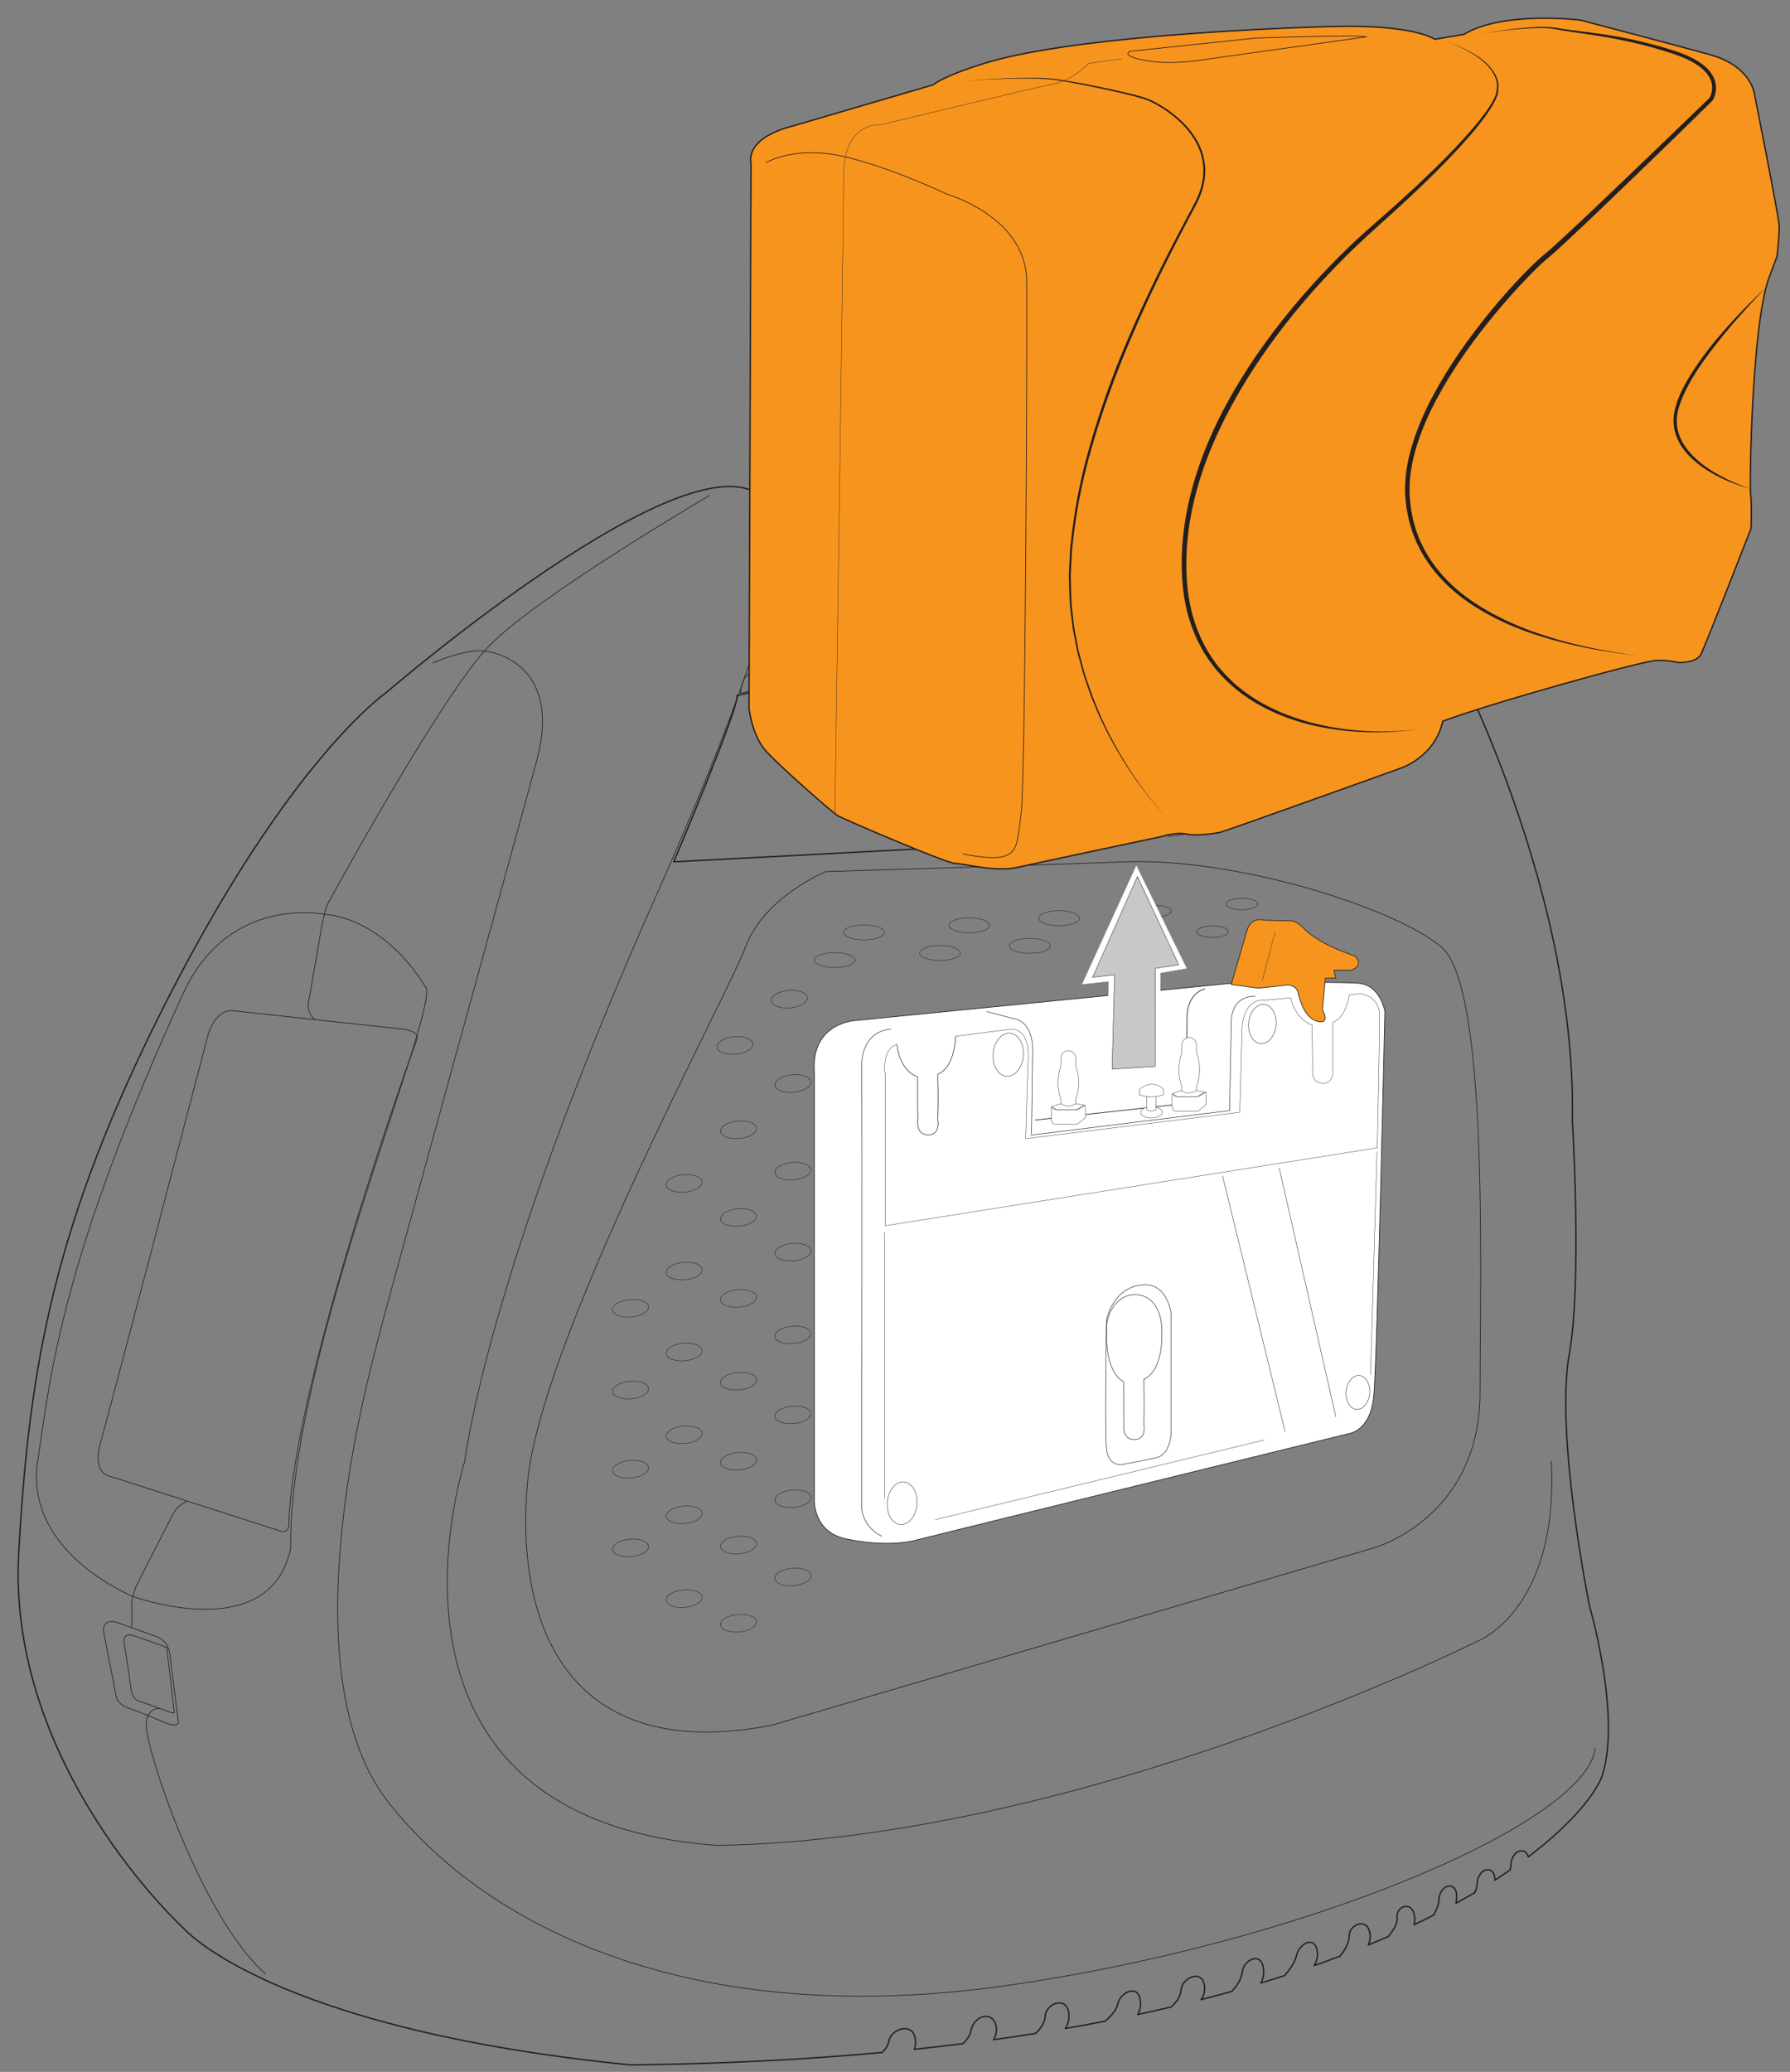 <?xml version="1.0" encoding="UTF-8"?>
<svg id="Layer_1" data-name="Layer 1" xmlns="http://www.w3.org/2000/svg" viewBox="0 0 1315.18 1521.87">
  <rect x="0" y="0" width="1315.18" height="1521.87" fill="#808080" stroke="none"/>
  <defs>
    <style>
      .cls-1, .cls-2, .cls-3, .cls-4, .cls-5, .cls-6, .cls-7, .cls-8, .cls-9, .cls-10, .cls-11, .cls-12, .cls-13, .cls-14, .cls-15 {
        fill: none;
      }

      .cls-1, .cls-2, .cls-3, .cls-4, .cls-5, .cls-6, .cls-7, .cls-8, .cls-9, .cls-10, .cls-12, .cls-13, .cls-15 {
        stroke: #231f20;
      }

      .cls-1, .cls-2, .cls-4, .cls-6, .cls-7, .cls-8, .cls-9, .cls-10, .cls-13, .cls-14 {
        stroke-miterlimit: 10;
      }

      .cls-16, .cls-17 {
        fill: #fff;
      }

      .cls-2, .cls-5, .cls-6, .cls-7, .cls-8, .cls-10 {
        stroke-linecap: round;
      }

      .cls-2, .cls-9, .cls-14 {
        stroke-width: .3px;
      }

      .cls-3, .cls-4, .cls-6 {
        stroke-width: .25px;
      }

      .cls-3, .cls-5, .cls-12, .cls-15 {
        stroke-linejoin: round;
      }

      .cls-17, .cls-18 {
        fill-rule: evenodd;
      }

      .cls-5, .cls-8, .cls-13, .cls-15 {
        stroke-width: .5px;
      }

      .cls-7 {
        stroke-width: .31px;
      }

      .cls-18 {
        fill: #c7c8ca;
      }

      .cls-10 {
        stroke-width: .37px;
      }

      .cls-19 {
        fill: #f7941d;
      }

      .cls-14 {
        stroke: #fff;
      }

      .cls-20 {
        fill: #231f20;
      }
    </style>
  </defs>
  <path class="cls-12" d="m1167.74,1179.08s-25.36-125.46-14.7-184.73c9.44-52.46,2.23-171.69,2.23-171.69,3.23-179-98.21-360.82-98.21-360.82-36.7-54.66-78.13-91.91-137.16-79.91-180.84-46.32-358.8-15.44-358.8-15.44-50.71-53.18-277.79,142.6-277.79,142.6,0,0-69.96,47.97-160.39,225.23C40.15,896.51,21.35,1002.3,13.74,1141.06c-8.59,156.44,120.69,274.88,120.69,274.88,0,0,63.09,74.2,328.84,100.79,67.39-.74,128.84-3.98,184.84-9.14,2.27-2.21,4.39-5.01,4.87-8.02,1.5-9.42,17.16-14.15,19.3-3,.75,3.92.33,6.7-.52,8.69,12.16-1.28,24-2.65,35.62-4.1,2.69-2.46,5.21-5.62,5.91-9.27,2.38-12.38,16.46-14.83,18.6-3.68.79,4.11-.29,7.43-1.95,10,10.52-1.46,20.75-3,30.82-4.59,3.05-2.7,6.81-7.1,7.18-12.7.62-9.38,14.99-14.57,17.13-3.42,1.04,5.41-.49,9.6-2.35,12.49,10-1.74,19.75-3.55,29.29-5.41,3.7-3.1,8.3-7.84,9.3-12.76,1.61-7.98,14.15-14.68,16.3-3.53.97,5.04-.17,8.8-1.7,11.42,8.39-1.8,16.54-3.65,24.56-5.54,3.21-2.73,6.9-7.11,7.38-13.02.65-8.12,14.79-14.74,16.94-3.59.96,5-.46,8.67-2.32,11.22,7.69-1.97,15.16-3.98,22.49-6.03,3.05-3.14,7.24-8.51,7.91-14.79.87-8.1,13.09-14.42,15.23-3.27,1,5.14-.17,9.08-1.7,11.86,5.98-1.81,11.79-3.64,17.51-5.49,3.34-3.89,7.52-9.47,8.48-14.08,2.01-9.59,13.23-15.44,15.38-4.3.81,4.22-.4,8.01-2.22,11.1,6.53-2.3,12.86-4.62,19.04-6.96,3.12-3.87,6.74-9.53,6.69-14.93-.06-8.14,12.94-13.66,15.08-2.51.75,3.89.13,6.91-.98,9.23,5-2.06,9.89-4.12,14.64-6.2,3.28-3.93,7.02-9.45,6.5-13.75-1-8.2,10.5-13.08,12.65-1.93.52,2.71.34,5.04-.23,7.03,4.98-2.37,9.77-4.74,14.43-7.11,1.87-3.36,3.7-7.47,3.81-10.86.35-11.58,12.74-14.78,13.08-3.43.06,2.11-.18,4-.61,5.69,4.86-2.67,9.56-5.34,14.04-8,.88-2.14,1.51-4.32,1.57-6.26.36-11.58,12.74-14.78,13.08-3.44,0,.23-.01.44-.01.66,3.88-2.49,7.59-4.97,11.14-7.42.38-1.28.63-2.54.66-3.71.33-10.6,10.72-14.14,12.73-5.95,35.08-26.58,51.22-49.32,54.65-60.65,13.56-44.73-9.79-124.19-9.79-124.19Zm-318.75-564.7l-353.97,18.65s49.03-115.79,46.45-122.11c0,0,180.04-45.49,310.89-4.03-3.4,88.73-3.37,107.49-3.37,107.49Z"/>
  <path class="cls-13" d="m171.14,742.4l124.82,13.51s12.85,1.29,10.27,7.72c-2.57,6.44-91.49,253.04-93.99,356.18-.17,6.58-5.72,4.93-5.72,4.93l-124.8-40.1s-14.79-.86-7.72-25.52c7.08-24.66,79.13-300,79.13-300,0,0,5.59-18.07,18.01-16.72Z"/>
  <path class="cls-13" d="m238.69,671.64s41.81.66,74.62,54.37c5.35,26.44-101.64,274.36-99.71,410.95-14.8,72.48-115.58,35.81-115.58,35.81,0,0-80.42-31.88-70.33-99.5,9.46-63.42,17.4-147.9,106.75-343.29,33.57-73.43,104.26-58.35,104.26-58.35Z"/>
  <path class="cls-8" d="m567.42,373.79s39.19,4.5-86.64,287.13c-124.08,278.69-139.27,412.36-139.27,412.36,0,0-85.73,262.25,185.21,282.19,266.08-3.86,557.32-149.24,557.32-149.24,0,0,61.4-21.44,55.76-132.95"/>
  <path class="cls-8" d="m318,486.94s21.69-9.57,35.84-8.93c14.15.64,58.54,14,40.52,80.66-18.01,66.66-112.22,406.68-117.25,427.57-5.02,20.89-67.37,240.57,7.89,337.07,75.27,96.5,229.2,166.53,451.28,135.57,222.08-30.96,429.49-120.03,435.84-174.8"/>
  <path class="cls-8" d="m567.42,1267.12l441.97-130.16s78.06-21.63,78.06-114.29,6.2-298.38-28.64-327.28c-34.84-28.9-150.74-65.45-232.18-62.35-81.44,3.09-219.83,7.16-219.83,7.16,0,0-45.36,18.56-58.95,55.19-13.59,36.63-151.44,289.81-160.39,394.75-8.95,104.94,30.93,206.16,179.96,176.99Z"/>
  <path class="cls-2" d="m649.76,684.87c0,3.04-6.7,5.51-14.95,5.51s-14.96-2.47-14.96-5.51,6.7-5.51,14.96-5.51,14.95,2.47,14.95,5.51Z"/>
  <path class="cls-2" d="m727.12,679.65c0,3.04-6.7,5.51-14.95,5.51s-14.96-2.47-14.96-5.51,6.7-5.51,14.96-5.51,14.95,2.47,14.95,5.51Z"/>
  <path class="cls-2" d="m793.11,674.44c0,3.05-6.7,5.51-14.96,5.51s-14.95-2.47-14.95-5.51,6.7-5.51,14.95-5.51,14.96,2.47,14.96,5.51Z"/>
  <path class="cls-7" d="m924.06,664.02c0,2.36-5.19,4.26-11.58,4.26s-11.58-1.91-11.58-4.26,5.19-4.26,11.58-4.26,11.58,1.91,11.58,4.26Z"/>
  <path class="cls-7" d="m860.57,669.23c0,2.36-5.19,4.26-11.58,4.26s-11.58-1.91-11.58-4.26,5.19-4.26,11.58-4.26,11.58,1.91,11.58,4.26Z"/>
  <path class="cls-9" d="m628.24,705.19c0,3.04-6.7,5.51-14.95,5.51s-14.96-2.47-14.96-5.51,6.7-5.51,14.96-5.51,14.95,2.47,14.95,5.51Z"/>
  <path class="cls-2" d="m705.6,699.98c0,3.04-6.7,5.51-14.95,5.51s-14.96-2.47-14.96-5.51,6.7-5.51,14.96-5.51,14.95,2.47,14.95,5.51Z"/>
  <path class="cls-2" d="m771.59,694.76c0,3.05-6.7,5.51-14.95,5.51s-14.96-2.47-14.96-5.51,6.7-5.51,14.96-5.51,14.95,2.47,14.95,5.51Z"/>
  <path class="cls-7" d="m902.53,684.34c0,2.36-5.19,4.26-11.58,4.26s-11.58-1.91-11.58-4.26,5.19-4.26,11.58-4.26,11.58,1.91,11.58,4.26Z"/>
  <path class="cls-7" d="m839.04,689.55c0,2.36-5.18,4.26-11.58,4.26s-11.58-1.91-11.58-4.26,5.19-4.26,11.58-4.26,11.58,1.91,11.58,4.26Z"/>
  <path class="cls-7" d="m553.22,766.75c.31,3.54-5.35,6.93-12.65,7.58-7.31.65-13.48-1.69-13.8-5.22-.32-3.54,5.35-6.94,12.65-7.59,7.3-.65,13.48,1.69,13.8,5.23Z"/>
  <path class="cls-7" d="m555.83,828.69c.32,3.54-5.35,6.93-12.65,7.58-7.31.65-13.48-1.69-13.8-5.23-.32-3.53,5.35-6.93,12.65-7.58,7.3-.65,13.48,1.69,13.8,5.23Z"/>
  <path class="cls-7" d="m555.83,893.07c.32,3.54-5.35,6.93-12.65,7.58-7.31.65-13.48-1.69-13.8-5.22-.32-3.54,5.35-6.94,12.65-7.59,7.3-.65,13.48,1.69,13.8,5.23Z"/>
  <path class="cls-7" d="m555.83,952.52c.32,3.54-5.35,6.93-12.65,7.58-7.31.65-13.48-1.69-13.8-5.22-.32-3.54,5.35-6.94,12.65-7.58,7.3-.66,13.48,1.69,13.8,5.22Z"/>
  <path class="cls-7" d="m555.83,1013.34c.32,3.54-5.35,6.93-12.65,7.58-7.31.65-13.48-1.69-13.8-5.22-.32-3.54,5.35-6.94,12.65-7.58,7.3-.66,13.48,1.69,13.8,5.22Z"/>
  <path class="cls-7" d="m555.83,1072.1c.32,3.54-5.35,6.93-12.65,7.58-7.31.65-13.48-1.69-13.8-5.22-.32-3.54,5.35-6.94,12.65-7.58,7.3-.66,13.48,1.69,13.8,5.22Z"/>
  <path class="cls-7" d="m555.83,1133.68c.32,3.54-5.35,6.93-12.65,7.58-7.31.65-13.48-1.69-13.8-5.22-.32-3.54,5.35-6.94,12.65-7.58,7.3-.66,13.48,1.69,13.8,5.22Z"/>
  <path class="cls-7" d="m555.83,1191.13c.32,3.54-5.35,6.93-12.65,7.58-7.31.65-13.48-1.69-13.8-5.22-.32-3.54,5.35-6.94,12.65-7.58,7.3-.66,13.48,1.69,13.8,5.22Z"/>
  <path class="cls-7" d="m593.17,732.74c.32,3.54-5.35,6.93-12.65,7.58-7.31.65-13.48-1.69-13.8-5.22-.32-3.54,5.35-6.94,12.65-7.59,7.3-.65,13.48,1.69,13.8,5.23Z"/>
  <path class="cls-7" d="m595.78,794.69c.32,3.54-5.35,6.93-12.65,7.58-7.31.65-13.48-1.69-13.8-5.22-.32-3.54,5.35-6.94,12.65-7.59,7.3-.65,13.48,1.69,13.8,5.23Z"/>
  <path class="cls-7" d="m595.78,859.06c.32,3.54-5.35,6.93-12.65,7.58-7.31.65-13.48-1.69-13.8-5.22-.32-3.54,5.35-6.94,12.65-7.59,7.3-.65,13.48,1.69,13.8,5.23Z"/>
  <path class="cls-7" d="m595.78,918.52c.32,3.54-5.35,6.93-12.65,7.58-7.31.65-13.48-1.69-13.8-5.22-.32-3.54,5.35-6.94,12.65-7.58,7.3-.66,13.48,1.69,13.8,5.22Z"/>
  <path class="cls-7" d="m595.78,979.34c.32,3.54-5.35,6.93-12.65,7.58-7.31.65-13.48-1.69-13.8-5.22-.32-3.54,5.35-6.94,12.65-7.58,7.3-.66,13.48,1.69,13.8,5.22Z"/>
  <path class="cls-7" d="m595.78,1038.09c.32,3.54-5.35,6.93-12.65,7.58-7.31.65-13.48-1.69-13.8-5.22-.32-3.54,5.35-6.94,12.65-7.58,7.3-.66,13.48,1.69,13.8,5.22Z"/>
  <path class="cls-7" d="m595.78,1099.68c.32,3.54-5.35,6.93-12.65,7.58-7.31.65-13.48-1.69-13.8-5.22-.32-3.54,5.35-6.94,12.65-7.58,7.3-.66,13.48,1.69,13.8,5.22Z"/>
  <path class="cls-7" d="m595.78,1157.13c.32,3.54-5.35,6.93-12.65,7.58-7.31.65-13.48-1.69-13.8-5.22-.32-3.54,5.35-6.94,12.65-7.58,7.3-.66,13.48,1.69,13.8,5.22Z"/>
  <path class="cls-7" d="m515.92,868.06c.31,3.54-5.35,6.93-12.65,7.58-7.31.65-13.48-1.69-13.8-5.22-.32-3.54,5.35-6.94,12.65-7.59,7.3-.65,13.48,1.69,13.8,5.23Z"/>
  <path class="cls-7" d="m515.92,932.43c.31,3.54-5.35,6.93-12.65,7.58-7.31.65-13.48-1.69-13.8-5.22-.32-3.54,5.35-6.94,12.65-7.58,7.3-.66,13.48,1.69,13.8,5.22Z"/>
  <path class="cls-7" d="m515.92,991.89c.31,3.54-5.35,6.93-12.65,7.58-7.31.65-13.48-1.69-13.8-5.22-.32-3.54,5.35-6.94,12.65-7.58,7.3-.66,13.48,1.69,13.8,5.22Z"/>
  <path class="cls-7" d="m476.49,959.81c.31,3.54-5.35,6.93-12.65,7.58-7.31.65-13.48-1.69-13.8-5.22-.32-3.54,5.35-6.94,12.65-7.58,7.3-.66,13.48,1.69,13.8,5.22Z"/>
  <path class="cls-7" d="m476.49,1019.85c.31,3.54-5.35,6.93-12.65,7.58-7.31.65-13.48-1.69-13.8-5.22-.32-3.54,5.35-6.94,12.65-7.58,7.3-.66,13.48,1.69,13.8,5.22Z"/>
  <path class="cls-7" d="m476.49,1077.97c.31,3.54-5.35,6.93-12.65,7.58-7.31.65-13.48-1.69-13.8-5.22-.32-3.54,5.35-6.94,12.65-7.58,7.3-.66,13.48,1.69,13.8,5.22Z"/>
  <path class="cls-7" d="m476.49,1135.78c.31,3.54-5.35,6.93-12.65,7.58-7.31.65-13.48-1.69-13.8-5.22-.32-3.54,5.35-6.94,12.65-7.58,7.3-.66,13.48,1.69,13.8,5.22Z"/>
  <path class="cls-7" d="m515.92,1052.71c.31,3.54-5.35,6.93-12.65,7.58-7.31.65-13.48-1.69-13.8-5.22-.32-3.54,5.35-6.94,12.65-7.58,7.3-.66,13.48,1.69,13.8,5.22Z"/>
  <path class="cls-7" d="m515.92,1111.47c.31,3.54-5.35,6.93-12.65,7.58-7.31.65-13.48-1.69-13.8-5.22-.32-3.54,5.35-6.94,12.65-7.58,7.3-.66,13.48,1.69,13.8,5.22Z"/>
  <path class="cls-7" d="m515.92,1173.05c.31,3.54-5.35,6.93-12.65,7.58-7.31.65-13.48-1.69-13.8-5.22-.32-3.54,5.35-6.94,12.65-7.58,7.3-.66,13.48,1.69,13.8,5.22Z"/>
  <path class="cls-8" d="m547.05,497.74s87.76-76.77,163.07-81.5c50.1-3.14,127.69-3.43,164.59,8.15,26.1,8.19,110.43,44.09,49.35,94.97-20.73,6.29-63.49-12.49-63.49-12.49,0,0-116.63-40.46-316.52,2.22,0-4.46,3-11.36,3-11.36Z"/>
  <path class="cls-8" d="m926.6,523.48s58.17,76.32-68.48,90.91"/>
  <path class="cls-15" d="m87.73,1192.32l27.87,10.05s8.15,2.15,9.44,14.15c1.29,12.01,6.01,48.03,6.01,48.03,0,0,1.08,5.53-11.58,0-11.91-5.19-24.87-9.87-24.87-9.87,0,0-8.15-2.14-9.44-9.44-1.29-7.29-9.01-46.43-9.01-46.43,0,0-2.13-11.45,11.58-6.51Z"/>
  <path class="cls-15" d="m126.33,1258.12l-22.78-8.15s-6.36-.9-7.24-9.01c-.87-7.89-5.26-35.23-5.26-35.23,0,0-.74-6.91,7.41-4.23,7.61,2.51,24.03,8.58,24.03,8.58l5.57,48.03h-1.72Z"/>
  <path class="cls-5" d="m521.32,363.93s-126.09,73.76-161.68,110.22c-35.6,36.45-119.66,191.27-119.66,191.27,0,0-2.57,9-3.43,13.93-.86,4.94-9.44,54.57-9.44,54.57,0,0-3.16,8.85,4.21,14.99"/>
  <path class="cls-15" d="m137.56,1102.58s-6.51,2.86-9.51,8.01c-3,5.14-27.87,54.23-27.87,54.23,0,0-3.86,10.09-3.43,13.52.42,3.43-.04,17.21-.04,17.21"/>
  <path class="cls-5" d="m117.13,1254.83s-9.62-.74-9.67,12.18c-.07,18.99,40.32,140.79,87.49,182.81"/>
  <path class="cls-16" d="m674.42,1130.92c7.67-2.09,316.52-77.88,316.52-77.88,0,0,16.07-1.52,18.45-27.79,2.55-28.27,8.13-282.49,8.13-282.49,0,0-3.31-18.92-18.81-20.47-15.51-1.54-94.51,0-94.51,0l-275.07,27.23s-33.61,1.11-30.8,38.3v312.9s-1.96,26.08,26.35,30.2c0,0,27.18,6.15,49.74,0"/>
  <path class="cls-13" d="m674.42,1130.92c7.67-2.09,316.52-77.88,316.52-77.88,0,0,16.07-1.52,18.45-27.79,2.55-28.27,8.13-282.49,8.13-282.49,0,0-3.31-18.92-18.81-20.47-15.51-1.54-94.51,0-94.51,0l-275.07,27.23s-33.61,1.11-30.8,38.3v312.9s-1.96,26.08,26.35,30.2c0,0,27.18,6.15,49.74,0Z"/>
  <path class="cls-8" d="m885.24,726.38s-13.54,2.58-13.11,22.49c.43,19.9-3.59,61.93-3.59,61.93l-107.91,11.9"/>
  <path class="cls-10" d="m812.99,975.3c-1.17,35.13,12.5,39.43,12.5,39.43l.36,31.79s-1.93,11.26,8.15,10.87c8.42-.33,6.47-10.87,6.47-10.87,0,0,.39-15.72,0-33.52,16.76-7.51,12.83-41.09,12.83-41.09,0,0-1.7-20.87-19.34-20.95-13.3-.06-20.61,13.42-20.97,24.34Z"/>
  <path class="cls-16" d="m854.04,817c0,2.3-3.59,4.17-8,4.17s-8.01-1.87-8.01-4.17,3.59-4.17,8.01-4.17,8,1.87,8,4.17"/>
  <path class="cls-4" d="m854.04,817c0,2.3-3.59,4.17-8,4.17s-8.01-1.87-8.01-4.17,3.59-4.17,8.01-4.17,8,1.87,8,4.17Z"/>
  <path class="cls-16" d="m849.41,803.91v11.26s-3.7,2.08-6.76,0v-11.26h6.76Z"/>
  <path class="cls-4" d="m849.41,803.91v11.26s-3.7,2.08-6.76,0v-11.26h6.76Z"/>
  <path class="cls-16" d="m837.2,804.21v-4.13s8.83-8.36,17.66,0v4.13s-8.99,3.11-17.66,0"/>
  <path class="cls-4" d="m837.2,804.21v-4.13s8.83-8.36,17.66,0v4.13s-8.99,3.11-17.66,0Z"/>
  <path class="cls-10" d="m725.03,743.04l19.09,5.01s14.79.51,14.58,23.81c-.21,23.29-.85,60.82-.85,60.82"/>
  <path class="cls-10" d="m757.19,833.81l146.25-18.07,1.18-62.84s-2.04-21.14,17.69-21.17"/>
  <path class="cls-6" d="m658.99,767.12c2.48,20.71,15.07,23.75,15.07,23.75l.37,31.8s-1.93,11.26,8.15,10.87c8.41-.33,6.47-10.87,6.47-10.87,0,0,.39-15.72,0-33.52,9.81-4.4,12.52-17.71,13.09-28.01"/>
  <path class="cls-6" d="m999.14,729.99s-2.99.3-7.78.75c-1.41,8.49-4.76,17.13-12.29,20.5.39,17.8,0,33.52,0,33.52,0,0,1.95,10.54-6.47,10.87-10.08.39-8.15-10.87-8.15-10.87l-.37-31.8s-12.08-3.57-15.75-19.99c-7.33.42-15.1,1.59-19.89,1.59-16.55,0-15.89,22.29-15.89,22.29l-1.61,60.14-157.29,19.39s.96-36.73,1.82-59.27c.86-22.53-12.44-21.2-12.44-21.2,0,0-20.24,2.56-40.9,5.23-.58,10.3-3.29,23.61-13.1,28,.39,17.8,0,33.53,0,33.53,0,0,1.95,10.54-6.47,10.87-10.08.38-8.15-10.87-8.15-10.87l-.37-31.8s-12.59-3.05-15.07-23.75c-11.63,3.77-8.58,22.02-8.58,22.02v111.19l361.54-57.25s1.71-81.16,1.71-96.78-14.52-16.31-14.52-16.31Z"/>
  <line class="cls-2" x1="939.89" y1="857.98" x2="981.49" y2="1040.69"/>
  <line class="cls-2" x1="898.29" y1="863.85" x2="944.18" y2="1051.4"/>
  <path class="cls-10" d="m860.55,965.24v86.16s0,16.72-10.94,19.3c-8.11,1.91-25.66,5.14-25.66,5.14,0,0-9.77,1.29-11.03-12.01-1.26-13.3,0-93.93,0-93.93,0,0,4.34-24.51,26.83-26.16,18.38-1.35,20.8,21.49,20.8,21.49Z"/>
  <line class="cls-6" x1="650.04" y1="905.3" x2="650.04" y2="1100.64"/>
  <line class="cls-6" x1="1011.73" y1="846.03" x2="1007.01" y2="1009.79"/>
  <path class="cls-2" d="m673.75,1105.09c-.74,8.63-6.23,15.2-12.25,14.69-6.02-.52-10.3-7.93-9.55-16.56.74-8.63,6.22-15.2,12.24-14.69,6.03.52,10.3,7.94,9.56,16.56Z"/>
  <path class="cls-2" d="m1006.35,1023.52c-.61,6.86-4.98,12.08-9.77,11.65-4.78-.42-8.17-6.33-7.56-13.18.61-6.85,4.98-12.07,9.76-11.65,4.79.42,8.17,6.33,7.57,13.18Z"/>
  <path class="cls-2" d="m937.55,753.04c-.7,7.97-5.79,14.03-11.34,13.54-5.56-.49-9.5-7.35-8.79-15.31.7-7.97,5.79-14.03,11.34-13.54,5.56.49,9.5,7.35,8.79,15.32Z"/>
  <path class="cls-2" d="m751.86,775.71c-.77,8.75-6.35,15.4-12.46,14.86-6.11-.54-10.43-8.07-9.65-16.82.77-8.75,6.34-15.4,12.45-14.86,6.11.54,10.43,8.07,9.66,16.82Z"/>
  <path class="cls-10" d="m654.69,755.91s-22.2-.07-21.61,28.91c.59,28.99,0,322.4,0,322.4,0,0,.16,14.02,14.74,21.13"/>
  <path class="cls-19" d="m916.31,683.18l-11.69,39.93,19.84,2.71,22.04-2.34s5.84.38,7.12,5.29c1.29,4.91,4.56,19.13,14.5,21.46,9.95,2.32,3.51-8.4,3.51-8.4l2.15-23.33h7.72l-1.41-5.8,12.56-.1s10.06-2.82,2.89-10.38c-10.61-3.7-27.34-9.83-38.18-20.86-5.99-6.08-9.74-4.93-9.74-4.93l-18.62-.51s-9.68-2.99-12.68,7.28"/>
  <path class="cls-13" d="m916.31,683.18l-11.69,39.93,19.84,2.71,22.04-2.34s5.84.38,7.12,5.29c1.29,4.91,4.56,19.13,14.5,21.46,9.95,2.32,3.51-8.4,3.51-8.4l2.15-23.33h7.72l-1.41-5.8,12.56-.1s10.06-2.82,2.89-10.38c-10.61-3.7-27.34-9.83-38.18-20.86-5.99-6.08-9.74-4.93-9.74-4.93l-18.62-.51s-9.68-2.99-12.68,7.28Z"/>
  <path class="cls-16" d="m792.54,795.33c0-4.78-.86-9.1-2.24-12.23v-5.92c0-3.01-2.39-5.46-5.34-5.46s-5.34,2.45-5.34,5.46v5.92c-1.38,3.12-2.24,7.44-2.24,12.23s.86,9.1,2.24,12.23v5.02c0,3.01,2.39,5.46,5.34,5.46s5.34-2.45,5.34-5.46v-5.02c1.38-3.12,2.24-7.45,2.24-12.23"/>
  <path class="cls-4" d="m792.54,795.33c0-4.78-.86-9.1-2.24-12.23v-5.92c0-3.01-2.39-5.46-5.34-5.46s-5.34,2.45-5.34,5.46v5.92c-1.38,3.12-2.24,7.44-2.24,12.23s.86,9.1,2.24,12.23v5.02c0,3.01,2.39,5.46,5.34,5.46s5.34-2.45,5.34-5.46v-5.02c1.38-3.12,2.24-7.45,2.24-12.23Z"/>
  <polygon class="cls-16" points="797.51 811.81 791.84 815.1 775.35 815.1 772.42 813.45 772.42 823.23 774.09 825.84 791.48 825.84 797.51 820.88 797.51 811.81"/>
  <polygon class="cls-3" points="797.51 811.81 791.84 815.1 775.35 815.1 772.42 813.45 772.42 823.23 774.09 825.84 791.48 825.84 797.51 820.88 797.51 811.81"/>
  <path class="cls-16" d="m796.76,811.81l-6.41-1.11s-4.77,3.97-10.72,0c-3.94,1.11-7.2,2.2-7.2,2.2l4.17,2.2,14.01-.04,6.16-3.25Z"/>
  <path class="cls-3" d="m796.76,811.81l-6.41-1.11s-4.77,3.97-10.72,0c-3.94,1.11-7.2,2.2-7.2,2.2l4.17,2.2,14.01-.04,6.16-3.25Z"/>
  <path class="cls-16" d="m881.31,785.7c0-4.78-.85-9.1-2.23-12.23v-5.92c0-3.01-2.39-5.46-5.34-5.46s-5.34,2.45-5.34,5.46v5.92c-1.38,3.12-2.24,7.44-2.24,12.23s.86,9.1,2.24,12.23v5.02c0,3.02,2.39,5.46,5.34,5.46s5.34-2.44,5.34-5.46v-5.02c1.38-3.12,2.23-7.45,2.23-12.23"/>
  <path class="cls-4" d="m881.31,785.7c0-4.78-.85-9.1-2.23-12.23v-5.92c0-3.01-2.39-5.46-5.34-5.46s-5.34,2.45-5.34,5.46v5.92c-1.38,3.12-2.24,7.44-2.24,12.23s.86,9.1,2.24,12.23v5.02c0,3.02,2.39,5.46,5.34,5.46s5.34-2.44,5.34-5.46v-5.02c1.38-3.12,2.23-7.45,2.23-12.23Z"/>
  <polygon class="cls-16" points="886.28 802.18 880.61 805.47 864.13 805.47 861.19 803.82 861.19 813.59 862.87 816.2 880.25 816.2 886.28 811.25 886.28 802.18"/>
  <polygon class="cls-3" points="886.28 802.18 880.61 805.47 864.13 805.47 861.19 803.82 861.19 813.59 862.87 816.2 880.25 816.2 886.28 811.25 886.28 802.18"/>
  <path class="cls-16" d="m885.24,802.18l-6.11-1.11s-5.44,3.97-11.39,0c-4.05,1.42-6.54,2.2-6.54,2.2l3.75,2.2h14.64l5.66-3.29Z"/>
  <path class="cls-3" d="m885.24,802.18l-6.11-1.11s-5.44,3.97-11.39,0c-4.05,1.42-6.54,2.2-6.54,2.2l3.75,2.2h14.64l5.66-3.29Z"/>
  <line class="cls-16" x1="936.89" y1="684.4" x2="927.48" y2="720.12"/>
  <line class="cls-6" x1="936.89" y1="684.4" x2="927.48" y2="720.12"/>
  <line class="cls-6" x1="928.82" y1="1057.73" x2="687.34" y2="1116.16"/>
  <polygon class="cls-17" points="812.84 788.03 814.72 720.68 795.26 722.79 834.92 636.07 871.7 711.2 852.4 714.55 852.08 785.29 812.84 788.03"/>
  <polygon class="cls-14" points="812.84 788.03 814.72 720.68 795.26 722.79 834.92 636.07 871.7 711.2 852.4 714.55 852.08 785.29 812.84 788.03"/>
  <polygon class="cls-18" points="848.99 711.2 866.03 708.68 835.71 643.82 802.75 717.89 818.94 715.93 817.09 785.27 832.9 784.32 848.72 783.37 848.99 711.2"/>
  <polygon class="cls-9" points="848.99 711.2 866.03 708.68 835.71 643.82 802.75 717.89 818.94 715.93 817.09 785.27 832.9 784.32 848.72 783.37 848.99 711.2"/>
  <rect class="cls-11" width="1315.18" height="1521.87"/>
  <path class="cls-19" d="m551.79,120.4l-1.44,399.75s1.95,20.56,13.24,32.45c11.28,11.88,47.68,44.06,52,46.58,4.32,2.52,80.17,35.12,86.18,35.04,6.01-.07,29.24,6.53,45.5,2.92,16.26-3.62,106.11-22.66,106.11-22.66,0,0,11.11-3.56,17.99-1.92,6.88,1.64,20.58-.23,24.86-1.14,4.28-.91,132.42-46.98,132.42-46.98,0,0,25.64-8.01,31.34-34.67,32.45-12.38,147.03-44.57,157.32-44.69,10.29-.12,15.46,1.54,15.46,1.54,0,0,13.74.7,17.09-6.2,3.35-6.9,36.69-92.21,36.69-92.21,0,0,.65-18.02-.29-24.87-.94-6.85.8-125.59,13.62-159.7l5.82-15.51s1.75-16.32,1.57-22.32c-.18-6-18.38-97.58-18.38-97.58,0,0-2.8-19.7-32.06-27.94-21.16-5.96-95.51-25.5-95.51-25.5,0,0-56.69-7.07-85.66,10.42l-21.4,3.67s-14.71-10.98-74.73-9.44c-60.03,1.55-195.9,8.47-255.75,26.94-31.99,9.87-37.99,15.87-37.99,15.87l-103.45,30.35s-34.22,7.26-30.56,27.8"/>
  <path class="cls-1" d="m551.79,120.4l-1.44,399.75s1.95,20.56,13.24,32.45c11.28,11.88,47.68,44.06,52,46.58,4.32,2.52,80.17,35.12,86.18,35.04,6.01-.07,29.24,6.53,45.5,2.92,16.26-3.62,106.11-22.66,106.11-22.66,0,0,11.11-3.56,17.99-1.92,6.88,1.64,20.58-.23,24.86-1.14,4.28-.91,132.42-46.98,132.42-46.98,0,0,25.64-8.01,31.34-34.67,32.45-12.38,147.03-44.57,157.32-44.69,10.29-.12,15.46,1.54,15.46,1.54,0,0,13.74.7,17.09-6.2,3.35-6.9,36.69-92.21,36.69-92.21,0,0,.65-18.02-.29-24.87-.94-6.85.8-125.59,13.62-159.7l5.82-15.51s1.75-16.32,1.57-22.32c-.18-6-18.38-97.58-18.38-97.58,0,0-2.8-19.7-32.06-27.94-21.16-5.96-95.51-25.5-95.51-25.5,0,0-56.69-7.07-85.66,10.42l-21.4,3.67s-14.71-10.98-74.73-9.44c-60.03,1.55-195.9,8.47-255.75,26.94-31.99,9.87-37.99,15.87-37.99,15.87l-103.45,30.35s-34.22,7.26-30.56,27.8Z"/>
  <path class="cls-20" d="m1297.54,211.25s-2.17,2.25-5.95,6.2c-3.78,3.95-9.03,9.73-15.22,16.74-6.18,7.03-13.15,15.44-20.16,24.77-6.96,9.33-14.05,19.67-19.13,30.91-2.51,5.6-4.63,11.47-5.06,17.38-.22,2.89.15,5.99.72,8.73.7,2.82,1.74,5.53,3.03,8.06,2.72,5,6.31,9.31,10.22,12.89,3.87,3.61,7.99,6.53,11.94,9,7.91,4.9,15.05,8.13,20.11,10.16,5.06,2.04,8.06,2.96,8.06,2.96,0,0-3.05-.7-8.23-2.49-5.15-1.84-12.53-4.61-20.68-9.39-4.07-2.38-8.35-5.25-12.44-8.84-4.11-3.55-8.03-7.93-10.93-13.23-1.4-2.67-2.54-5.54-3.31-8.57-.67-3.14-1.05-6.16-.86-9.42.41-6.4,2.57-12.51,5.11-18.29,5.34-11.51,12.59-21.85,19.7-31.21,7.15-9.34,14.51-17.48,20.86-24.38,6.39-6.88,12.01-12.32,15.94-16.13,3.95-3.78,6.3-5.85,6.3-5.85"/>
  <path class="cls-20" d="m1086.83,25.08c8.03-1.48,16.11-2.74,24.22-3.72,4.05-.51,8.13-.89,12.2-1.22,4.09-.26,8.17-.48,12.28-.38,4.11.03,8.24.74,12.23,1.41,4.01.61,8.07,1.1,12.12,1.61,8.11,1.01,16.22,2.06,24.3,3.4,4.04.66,8.06,1.43,12.08,2.23,4.01.84,8.01,1.72,11.99,2.69,3.98.98,7.95,1.99,11.88,3.15,3.97,1.11,7.82,2.34,11.8,3.63l5.75,2.13c1.91.76,3.79,1.74,5.69,2.61,1.88.91,3.62,2.1,5.43,3.14.86.61,1.69,1.27,2.52,1.91.85.63,1.69,1.28,2.41,2.08,3.12,2.86,5.72,6.62,6.67,10.98.91,4.37.32,8.91-1.96,12.94l-.06.1-.14.14c-17.82,17.58-35.77,35.02-53.77,52.4-18.03,17.38-36.02,34.76-54.37,51.83-4.57,4.25-9.25,8.54-14.12,12.53-4.6,3.96-9.05,8.41-13.37,12.87-8.64,8.97-16.91,18.3-24.87,27.89-15.81,19.25-30.38,39.63-42.09,61.57-5.87,10.95-10.94,22.35-14.6,34.17-3.74,11.78-5.88,24.1-5.36,36.36.16,2.95.59,6.18.87,9.25.46,3.05,1.13,6.01,1.67,9.03.83,2.95,1.66,5.93,2.6,8.86,1.18,2.84,2.12,5.79,3.49,8.54,5.23,11.16,12.75,21.2,21.69,29.75,8.94,8.58,19.33,15.58,30.23,21.55,10.93,5.93,22.43,10.87,34.24,14.88,11.8,4.05,23.89,7.32,36.11,9.94,12.21,2.69,24.59,4.56,36.96,6.46-12.4-1.66-24.82-3.29-37.1-5.76-12.29-2.39-24.47-5.45-36.42-9.29-11.94-3.83-23.66-8.5-34.76-14.43-11.08-5.92-21.71-12.91-30.94-21.58-9.21-8.64-17.08-18.85-22.59-30.31-1.44-2.83-2.45-5.86-3.7-8.78-1-3.01-1.89-6.07-2.78-9.12-.61-3.13-1.35-6.28-1.84-9.4-.33-3.15-.77-6.12-.98-9.42-.61-12.78,1.59-25.48,5.36-37.54,3.71-12.1,8.83-23.69,14.73-34.82,11.79-22.28,26.42-42.87,42.28-62.32,7.97-9.71,16.28-19.14,25.06-28.15,4.41-4.5,8.82-8.91,13.72-13.1,4.82-3.94,9.38-8.08,13.99-12.34,18.36-16.95,36.42-34.28,54.5-51.58l54.1-52.04-.21.25c1.78-3.07,2.45-7.13,1.69-10.74-.76-3.68-2.95-7.02-5.8-9.67-.64-.74-1.41-1.35-2.2-1.94-.78-.6-1.54-1.23-2.34-1.81-1.72-1-3.36-2.15-5.13-3.04-1.81-.84-3.54-1.78-5.41-2.55l-5.72-2.19c-3.77-1.27-7.69-2.57-11.58-3.7-3.88-1.2-7.82-2.23-11.76-3.25-3.94-1.02-7.91-1.93-11.89-2.8-3.98-.85-7.98-1.63-11.98-2.39-8.01-1.48-16.08-2.68-24.16-3.84-4.05-.59-8.08-1.15-12.13-1.85-4.05-.77-7.98-1.51-12.06-1.63-4.06-.18-8.13-.04-12.21.15-4.07.24-8.14.55-12.2.98-8.12.83-16.22,1.93-24.27,3.26"/>
  <path class="cls-20" d="m1045.47,535.08c-13.87,2.29-28,3.2-42.09,2.69-14.08-.46-28.15-2.32-41.86-5.75-6.87-1.66-13.59-3.94-20.19-6.51-6.57-2.64-12.92-5.81-19.07-9.36-6.05-3.72-11.88-7.81-17.23-12.5-5.25-4.79-10.3-9.87-14.51-15.64-8.64-11.36-14.64-24.63-18.23-38.4-3.42-13.84-4.42-28.22-3.94-42.32.99-28.46,8.32-56.3,19.28-82.37,10.98-26.12,25.65-50.51,42.18-73.37,16.58-22.87,35.15-44.24,55.15-64.13,5.02-4.96,10.09-9.87,15.33-14.6,5.23-4.76,10.56-9.35,15.81-14.01,5.28-4.64,10.56-9.29,15.71-14.06l7.78-7.1,7.65-7.24c10.2-9.66,20.13-19.59,29.51-30.03,4.73-5.18,9.21-10.57,13.48-16.11l3.03-4.28c1-1.43,1.87-2.94,2.81-4.41.8-1.53,1.74-3.02,2.34-4.62.37-.79.66-1.58.88-2.4.26-.76.37-1.72.33-2.26l-.02-.29.02-.05c.28-.98.3-2.15.29-3.25l-.15-1.67-.34-1.65c-.31-1.07-.61-2.17-1.1-3.2-.48-1.03-.94-2.07-1.59-3.01l-.9-1.45c-.33-.46-.7-.9-1.05-1.35-.7-.9-1.41-1.8-2.26-2.58-.83-.79-1.57-1.68-2.47-2.39l-2.66-2.19c-.88-.74-1.89-1.32-2.82-1.99-.96-.63-1.87-1.35-2.89-1.89-2.02-1.1-3.96-2.38-6.07-3.33s-4.15-2.06-6.29-2.91l-6.44-2.56,6.5,2.43c2.17.81,4.24,1.86,6.36,2.79,2.13.91,4.11,2.15,6.16,3.21,1.03.52,1.97,1.24,2.95,1.84.96.66,1.98,1.22,2.88,1.95l2.74,2.17c.92.7,1.7,1.59,2.56,2.38.88.78,1.62,1.69,2.36,2.59.36.46.75.89,1.11,1.36l.96,1.48c.7.96,1.19,2.02,1.71,3.08.53,1.05.87,2.2,1.22,3.33l.39,1.74.2,1.78c.02,1.21.05,2.38-.27,3.64v-.34c.12.66.08,1.08,0,1.56-.05.47-.12.94-.27,1.37-.22.89-.51,1.75-.88,2.57-.61,1.7-1.53,3.23-2.32,4.82-.92,1.52-1.78,3.08-2.77,4.55l-2.98,4.39c-4.2,5.68-8.57,11.25-13.28,16.5-9.31,10.59-19.17,20.69-29.28,30.49l-7.59,7.35-7.72,7.22c-5.12,4.85-10.35,9.56-15.57,14.26-10.48,9.44-20.87,18.77-30.76,28.76-19.81,19.84-38.18,41.15-54.54,63.91-16.34,22.74-30.66,46.99-41.68,72.7-5.48,12.86-10.02,26.12-13.35,39.68-3.33,13.54-5.42,27.43-5.95,41.31-.53,13.99.4,27.93,3.67,41.45,3.38,13.43,9.02,26.38,17.3,37.53,4.03,5.66,8.9,10.66,13.97,15.4,5.18,4.64,10.84,8.72,16.73,12.44,6,3.55,12.21,6.75,18.66,9.42,6.48,2.6,13.08,4.95,19.85,6.75,13.5,3.68,27.45,5.82,41.46,6.57,14.02.79,28.12.18,42.05-1.82"/>
  <path class="cls-20" d="m708.07,59.43s2.8-.21,8.06-.61c5.26-.37,12.98-.88,22.82-1.28,4.92-.2,10.37-.36,16.31-.38,5.93,0,12.37.01,19.22.74,13.62,1.89,28.81,4.82,45.31,8.43,4.13.91,8.32,1.9,12.59,2.98,4.25,1.13,8.62,2.21,12.87,4.04,8.34,3.87,16.26,9.23,23.3,15.98,6.96,6.74,13.04,15.24,15.61,25.3,1.3,4.99,1.7,10.28,1.15,15.51-.55,5.24-2.03,10.39-4.15,15.29-2.17,4.89-4.8,9.49-7.28,14.25-2.49,4.74-4.99,9.51-7.51,14.32-4.99,9.63-9.97,19.42-14.79,29.39-9.68,19.9-18.9,40.41-27.29,61.27-8.36,20.86-15.81,42.09-21.92,63.34-6.25,21.22-10.67,42.61-13.28,63.48-.31,2.62-.62,5.22-.93,7.81l-.46,3.87-.21,3.89c-.26,5.16-.53,10.27-.79,15.33.26,10.07.16,20.11,1.56,29.62.54,4.78.95,9.52,1.98,14.1.92,4.59,1.67,9.16,2.68,13.58,1.18,4.39,2.33,8.69,3.46,12.92.51,2.13,1.22,4.18,1.93,6.21.7,2.03,1.38,4.05,2.06,6.04,5.58,15.88,11.99,29.99,18.68,41.95.81,1.51,1.61,2.99,2.4,4.45.85,1.42,1.69,2.81,2.51,4.18,1.67,2.73,3.2,5.41,4.8,7.9,3.27,4.95,6.22,9.53,9.17,13.47,5.71,8.02,10.67,13.97,14.11,17.95,3.44,4,5.44,5.97,5.44,5.97,0,0-2.02-1.96-5.51-5.92-3.49-3.95-8.51-9.85-14.32-17.82-2.99-3.92-5.99-8.47-9.32-13.39-1.63-2.48-3.2-5.15-4.89-7.87-.84-1.37-1.69-2.75-2.56-4.17-.8-1.45-1.62-2.93-2.45-4.43-1.63-3.02-3.46-6.07-5.06-9.34-1.6-3.28-3.24-6.65-4.93-10.11-1.7-3.46-3.06-7.18-4.66-10.89-.77-1.87-1.56-3.75-2.35-5.67-.68-1.96-1.36-3.93-2.05-5.93-.69-2-1.39-4.02-2.09-6.06-.72-2.04-1.43-4.09-1.96-6.23-1.15-4.24-2.33-8.57-3.52-12.97-1.03-4.44-1.81-9.01-2.75-13.63-1.05-4.59-1.49-9.37-2.05-14.19-1.45-9.65-1.38-19.55-1.67-29.75.24-5.08.49-10.22.74-15.4l.19-3.9.45-3.9c.3-2.6.6-5.21.9-7.84,2.54-20.97,6.9-42.46,13.09-63.76,6.07-21.34,13.44-42.66,21.77-63.59,8.48-20.88,17.8-41.4,27.57-61.3,4.85-9.96,9.88-19.74,14.91-29.38,2.54-4.8,5.06-9.57,7.57-14.3,2.49-4.74,5.16-9.38,7.28-14.12,4.27-9.49,5.62-20.18,3.04-29.88-2.45-9.75-8.33-18.08-15.16-24.75-6.89-6.64-14.75-12.01-22.89-15.82-4.11-1.78-8.46-2.9-12.69-4.03-4.24-1.09-8.43-2.09-12.53-3.02-8.23-1.86-16.15-3.46-23.69-4.95-7.54-1.44-14.71-2.89-21.48-3.79-6.79-.79-13.22-.87-19.14-.94-5.93-.04-11.38.07-16.3.22-9.84.29-17.56.72-22.83,1.03-5.26.35-8.07.53-8.07.53"/>
  <path class="cls-8" d="m562.93,119.41s20.45-12.24,54.84-4.91c34.4,7.32,78.39,28.27,78.39,28.27,0,0,57.69,16.5,58.2,63.67.44,41.17-.98,369.98-4.11,391.2-3.93,26.71.3,37.87-42.55,29.66"/>
  <path class="cls-8" d="m1003.43,27.1l-119.49,16.8s-23.1,4.13-42.44.49c-19.34-3.64-11.02-6.74-11.02-6.74l91.24-9.62s77.17-2.81,81.7-.93Z"/>
  <path class="cls-6" d="m824.12,43.3l-24.41,3.28s-10.16,11.92-26.84,15.32c-16.69,3.41-125.75,29.74-125.75,29.74,0,0-27.06-2.91-27.25,36.98-.18,39.89-6.3,461.99-6.3,461.99,0,0-.06,7.05.08,7.16"/>
  <rect class="cls-11" width="1315.18" height="1521.87"/>
</svg>
